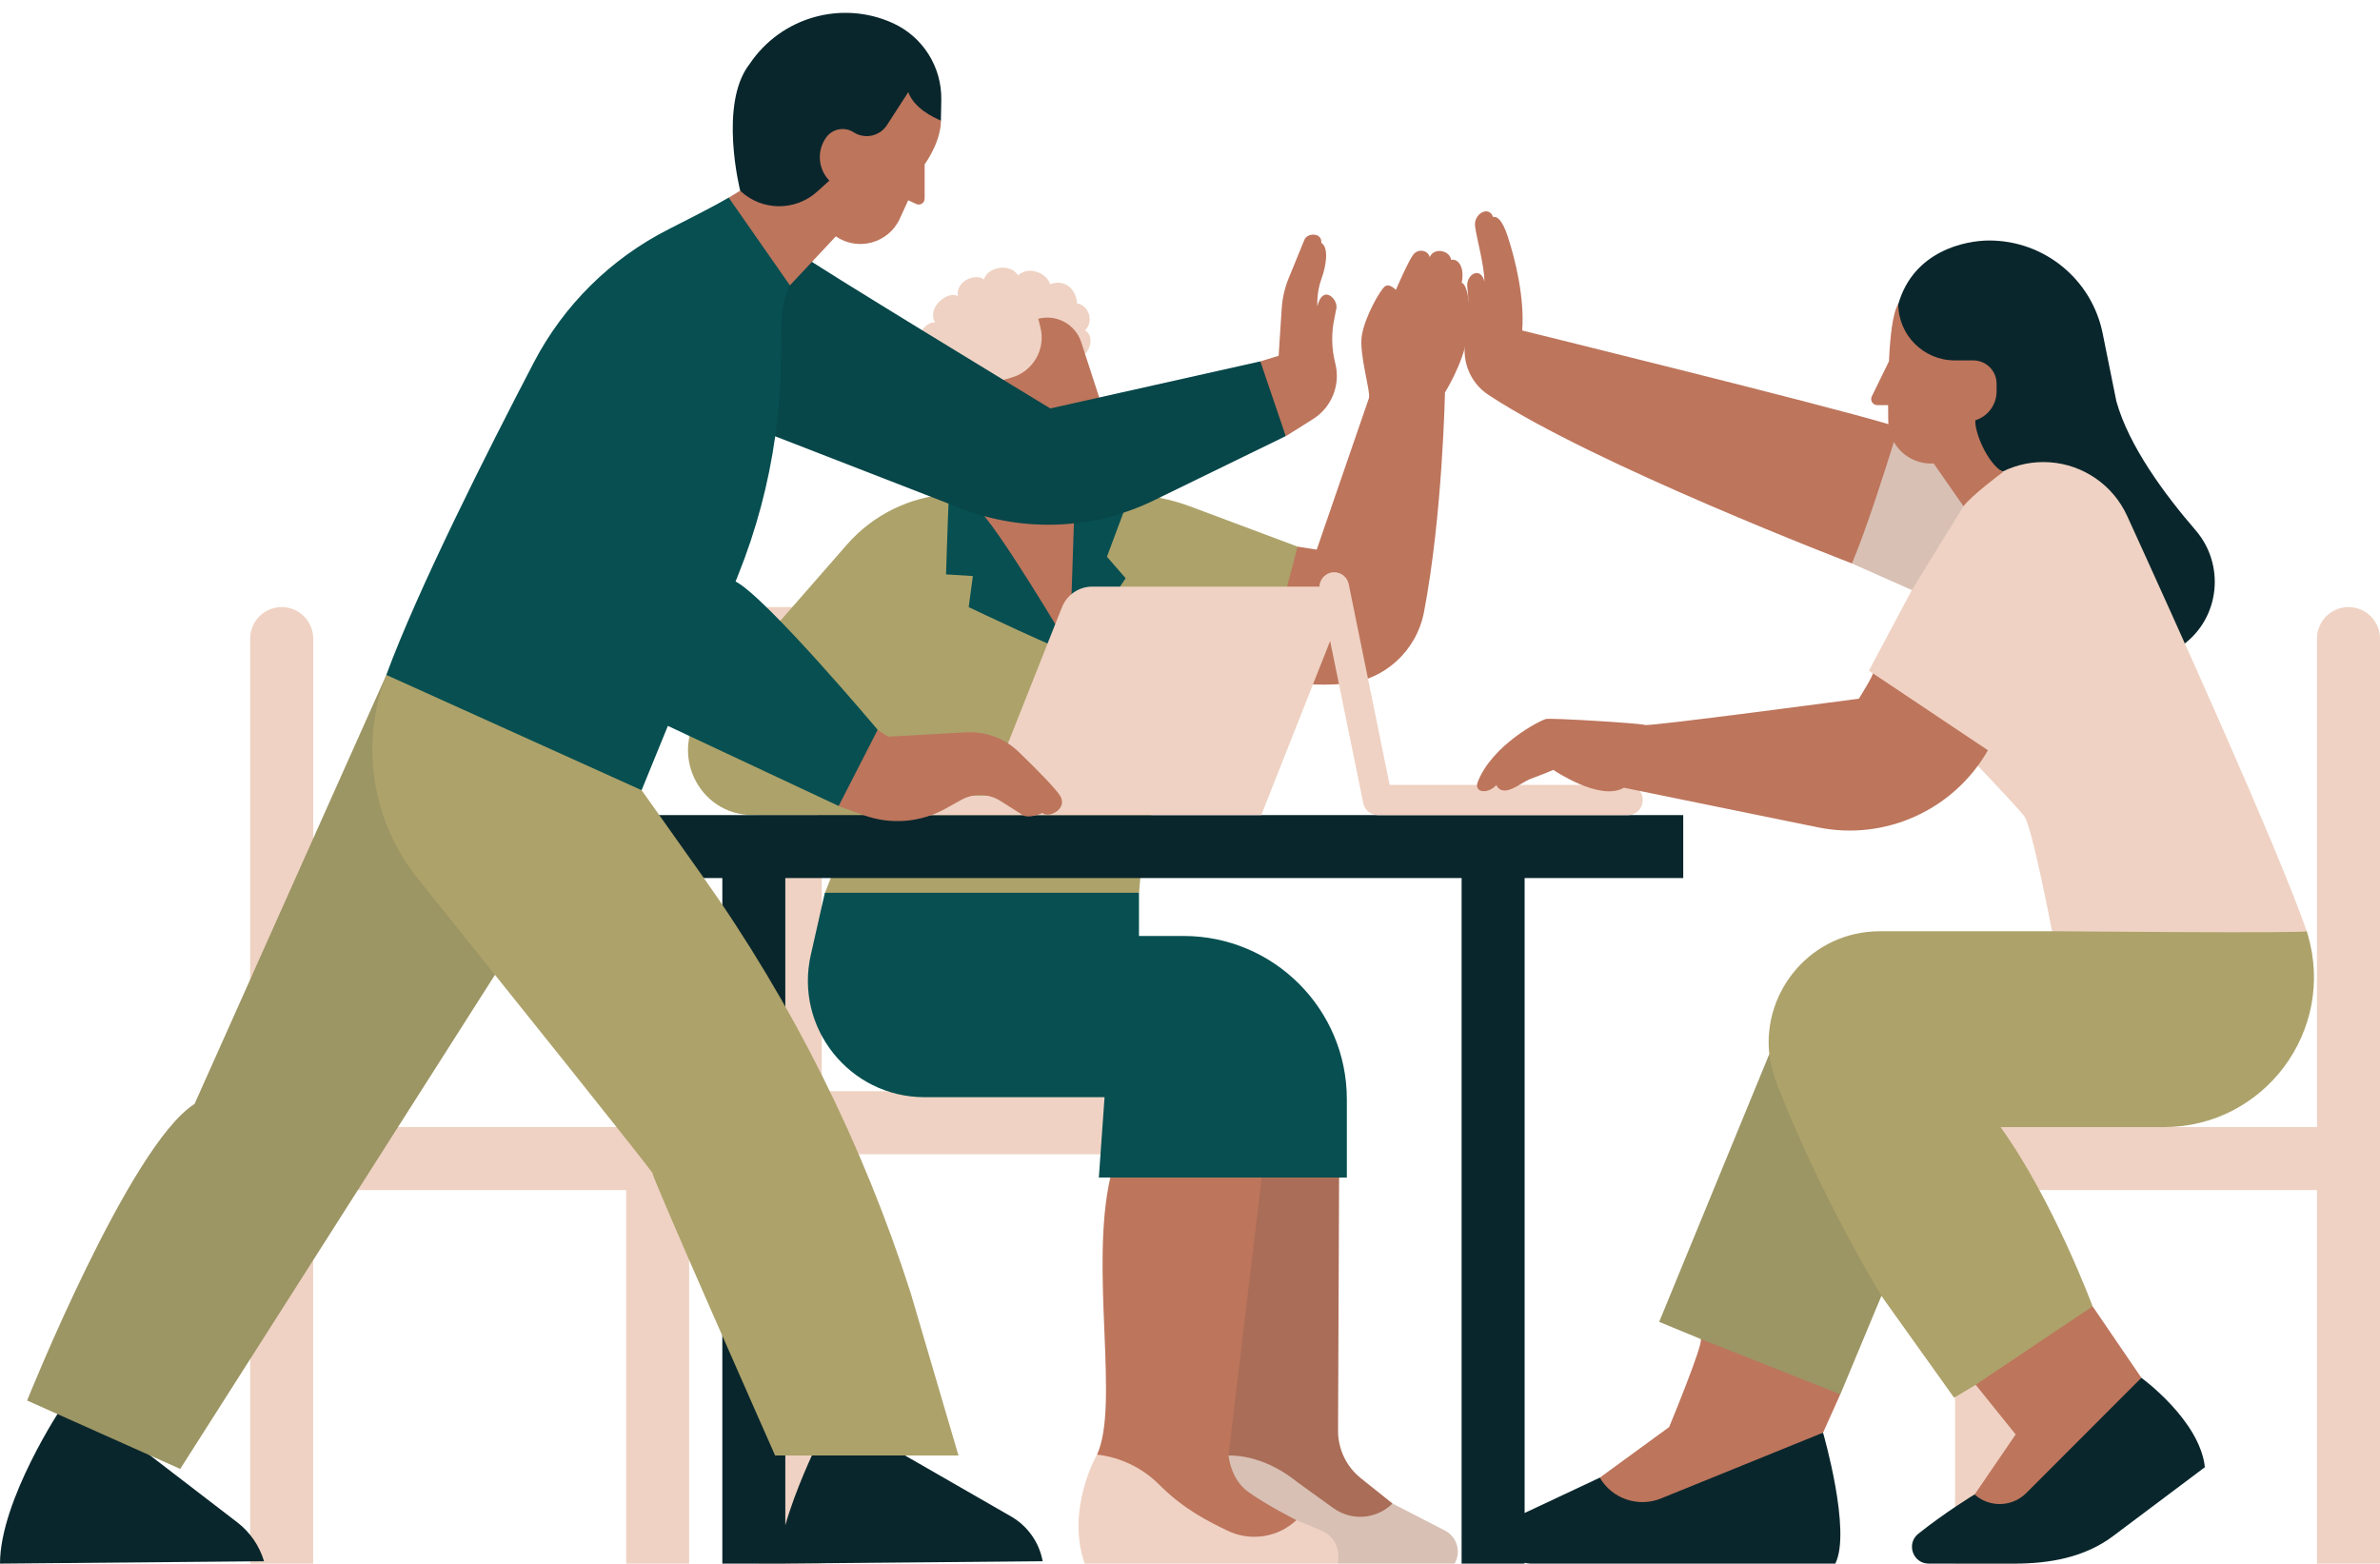 <?xml version="1.0" encoding="UTF-8"?>
<!DOCTYPE svg PUBLIC '-//W3C//DTD SVG 1.0//EN'
          'http://www.w3.org/TR/2001/REC-SVG-20010904/DTD/svg10.dtd'>
<svg height="328.6" preserveAspectRatio="xMidYMid meet" version="1.0" viewBox="0.0 -2.7 500.0 328.6" width="500.0" xmlns="http://www.w3.org/2000/svg" xmlns:xlink="http://www.w3.org/1999/xlink" zoomAndPan="magnify"
><g id="change1_1"
  ><path d="M201.78,86.29c5.19,6.56,24.01-12.74,25.9-14.39c1.89-1.66,1.83-4.32,0.24-5.21 c1.93-1.68,0.91-5.28-1.67-5.65c0.06-1.84-1.72-5.41-5.64-4.04c-0.59-2.16-4.31-4.01-6.76-1.84c-1.37-2.53-6.27-1.98-7.15,0.85 c-1.47-1.29-5.88,0.02-5.49,3.52c-1.86-1.3-6.66,2.28-4.75,5.53c-2.2-0.37-5.05,4.09-3.5,6.78L201.78,86.29z" fill="#EFD2C3"
  /></g
  ><g id="change1_2"
  ><path d="M131.55,227.19h13.23v98.63h-13.23v-78.48H65.79v78.48H52.56V131.47c0-3.65,2.96-6.62,6.62-6.62h0 c3.65,0,6.62,2.96,6.62,6.62V234.1h65.76V227.19z M303.55,318.87l-11.02-5.68c0,0-7.31-0.9-10.99-3.44 c-3.68-2.54-16.67-13.39-16.67-13.39l-13.24,2.52v-79.23h-13.23v6.91h-65.76V124.85h-13.23v200.97h13.23V239.8h65.76v61.6 l-7.94,1.51c0,0-6.59,11.44-2.59,22.91h14.27v0h6.53h2.97c11.85,0,53.95,0,53.95,0C307.02,323.35,306.1,320.18,303.55,318.87z M493.38,124.85c-3.65,0-6.62,2.96-6.62,6.62V234.1h-62.8v-6.91h-13.23v98.63h13.23v-78.48h62.8v78.48H500V131.47 C500,127.81,497.04,124.85,493.38,124.85z" fill="#EFD2C3"
  /></g
  ><g id="change2_1"
  ><path d="M55.47,325.32L55.47,325.32L0,325.82c0-13.37,12.99-32.88,12.99-32.88l14.75,7.23l22.11,16.98 C52.53,319.21,54.5,322.07,55.47,325.32L55.47,325.32z" fill="#09262C"
  /></g
  ><g id="change3_1"
  ><path d="M5.7,291.55c0,0,21.55-53.71,35.17-62.3l40.29-90.13l25,59.57l-68.3,107.23L5.7,291.55z M195.56,204.25 l43.74-19.38c0,0,0.64-8.4,1.31-11.04c0.67-2.65,4.92-19.69,4.81-28.36c-0.11-8.67-2.36-11.97-2.36-11.97l22.58,5.3l11.56-8.3 l-4.59-18.35l-22.4-8.39c-4.09-1.53-8.39-2.42-12.75-2.63c-0.67-0.03-6.89,6.36-5.6,3.27l-26.31,4.02c-0.68,0-5.52-7.32-6.19-7.28 c-8.25,0.54-15.98,4.33-21.45,10.6l-30,34.33c-7.66,8.77-1.43,22.48,10.21,22.48h13.68l4.41,8.95l-2.89,7.37L195.56,204.25z" fill="#ADA26A"
  /></g
  ><g id="change2_2"
  ><path d="M5.7,291.55c0,0,21.55-53.71,35.17-62.3l40.29-90.13l25,59.57l-68.3,107.23L5.7,291.55z" fill="#09262C" opacity=".1"
  /></g
  ><g id="change2_3"
  ><path d="M432.46,124.13c-12.38-16.41-24.59-33.41-31.3-52.84c-1.13-3.26-3.3-6.8-2.35-10.12 c3.2-11.14,14.03-13.34,19.09-13.34c11.57,0,21.54,8.15,23.83,19.49l2.88,14.26c2.59,9.39,10.19,19.65,16.63,27.1 c6.27,7.25,5.14,18.36-2.56,24.06c-3.76,2.78-8.15,5.05-12.87,5.63C440.67,135.89,435.89,128.68,432.46,124.13z M449.87,286.78 c-2-0.4-35.03,24.52-35.03,24.52c0.08-0.12-6.32,3.84-11.84,8.25c-2.6,2.08-1.13,6.27,2.2,6.27h17.94c7.51,0,14.82-1.3,20.82-5.81 l19.25-14.45C462.15,295.69,449.87,286.78,449.87,286.78z M336.09,307.76l-15.79,7.42v-133.4h33.32v-13.23h-241.7v13.23h39.83 v144.04h13.23v-0.01l54.07-0.49c-0.73-3.97-3.16-7.41-6.66-9.42l-25.63-14.74l-15.57,0.6c0,0-4.01,8.27-6.21,16V181.78h142.08 v144.04h13.23v-0.17c0.42,0.1,0.86,0.17,1.33,0.17h63.95c3.44-6.83-2.58-27.52-2.58-27.52L336.09,307.76z M197.75,18.27 c0.12-6.93-3.89-13.27-10.21-16.13c-10.78-4.87-23.49-1.21-30.07,8.62c-6.56,8.4-1.97,26.58-1.97,26.58s0.53,13.09,14.06,9.45 c13.53-3.64,28.11-24.16,28.11-24.16L197.75,18.27z" fill="#09262C"
  /></g
  ><g id="change3_2"
  ><path d="M96.26,127.56l9.9,4.86l28.64,30.91l12.7,17.92c19.01,26.81,33.78,56.38,43.81,87.68l10.05,34.17h-38.52 c0,0-26.25-59.26-25.71-59.23c0.37,0.02-30.13-38.02-49.32-61.92c-9.63-11.99-12.25-28.21-6.74-42.58c0.05-0.12,0.08-0.21,0.11-0.27 M429.72,289.53l9.91-17.75c0,0-8.32-22.38-19.35-37.67h34.31c21.09,0,36.23-20.31,30.21-40.52l-0.19-0.63 c0,0-12.77-12.89-13.17-13.49s-40.34,13.49-40.34,13.49h-36.18c-14.32,0-24.68,12.53-23.22,25.82l-23.13,56.25l8.73,3.6l7.76,13.92 l21.56-2.29l8.63-20.69l15.27,21.39l4.55-2.7L429.72,289.53z" fill="#ADA26A"
  /></g
  ><g id="change2_4"
  ><path d="M373.4,225.29c9.22,23.7,21.85,44.26,21.85,44.26l-8.63,20.69l-21.56,2.29l-7.76-13.92 l-8.73-3.6l23.13-56.25C371.94,220.94,372.55,223.11,373.4,225.29z" fill="#09262C" opacity=".1"
  /></g
  ><g id="change4_1"
  ><path d="M237.45,101.14l-4.9,13.13l3.93,4.52c0,0-10.24,15.38-11.17,15.7c-0.93,0.32-21.8-9.63-21.8-9.63l0.88-6.53 l-5.64-0.35c0,0,0.32-10.48,0.6-16.81c0.67-0.04,1.35-0.07,2.02-0.07h34.06C236.1,101.09,236.77,101.11,237.45,101.14z" fill="#074F51"
  /></g
  ><g id="change5_1"
  ><path d="M225.77,102.47l-1.03,31.03c0,0-15.71-26.6-19.64-29.54L225.77,102.47z M215.71,91.32l15.79-8.76 l-4.35-13.36c-1.23-3.77-5.18-5.93-9.02-4.93h0l0.46,1.85c1.13,4.58-1.57,9.23-6.11,10.52l-5.08,1.44L215.71,91.32z" fill="#BD755C"
  /></g
  ><g id="change4_2"
  ><path d="M233.26,244.7h-2.41l1.2-16.88h-37.82c-15.71,0-27.37-14.58-23.89-29.91l2.95-13.04h65.99v9.08h9.36 c18.95,0,34.31,15.36,34.31,34.31v16.45h-1.63l-12.05,15.21L233.26,244.7z M264.78,73.23l-44.13,9.89c0,0-51.99-31.59-51.85-32.03 c-1.35,0.7-2.54,1.56-3.6,2.54c-0.81-3.82-2.03-9.3-2.34-9.35c-0.47-0.07-9.76-5.47-9.76-5.47c-2.18,1.3-7.25,3.93-12.66,6.67 c-12.11,6.14-22,15.91-28.28,27.95c-9.89,18.95-24.44,47.83-31,65.67l53.63,24.22l5.52-13.51l35.86,16.82l10.63-6l-2.43-10.02 c0,0-23.44-27.86-29.84-31.14l0.57-1.42c3.76-9.36,6.36-19.13,7.76-29.09l38.99,15.14c13.17,5.11,27.88,4.5,40.58-1.69l27.67-13.49 l1.42-9.21L264.78,73.23z" fill="#074F51"
  /></g
  ><g id="change2_5"
  ><path d="M271.53,79.74l-1.42,9.21l-27.67,13.49c-12.7,6.19-27.41,6.81-40.58,1.69L162.88,89 c0.69-4.87,1.09-9.79,1.2-14.72c0.09-4.39,0.15-8.01,0.12-9.22c-0.09-3.87,1.75-7.81,1.75-7.81s-0.32-1.56-0.75-3.6 c1.06-0.98,2.25-1.84,3.6-2.54c-0.14,0.43,51.85,32.03,51.85,32.03l44.13-9.89L271.53,79.74z" fill="#09262C" opacity=".2"
  /></g
  ><g id="change5_2"
  ><path d="M265.63,138.8l6.97-26.65l4.02,0.63c0,0,10.51-30.54,10.96-31.8c0.45-1.26-2.12-9.3-1.48-13.21 c0.64-3.91,3.83-9.52,4.83-10.28s2.32,0.73,2.32,0.73c0.13-0.34,2.64-6.11,3.66-7.43c1.03-1.33,3.1-0.94,3.45,0.54 c0.97-2.22,4.35-1.3,4.49,0.59c1.11-0.38,2.97,1.01,2.23,4.81c1.18,0.15,2.27,5.54,1.17,11.47c-1.1,5.93-4.69,11.55-4.69,11.55 s-0.48,25.65-4.4,46.13c-1.55,8.11-8.22,14.3-16.44,15.05C277.08,141.43,270.67,141.2,265.63,138.8z M230.47,302.91 c4.94,0.57,9.55,2.79,13.05,6.31c5.26,5.28,10.53,7.82,14.35,9.67c4.82,2.34,10.58,1.46,14.48-2.21c0,0-6.6-3.34-10.23-6.02 s-4.02-7.56-4.02-7.56c6.31-0.04,11.6,3.27,14.56,5.68l7.48,5.39c3.82,2.75,9.06,2.33,12.4-0.98l0,0l-6.66-5.32 c-3.03-2.43-4.79-6.1-4.78-9.99l0.22-53.18h-48.06C228.89,263.78,235.25,292.54,230.47,302.91L230.47,302.91z" fill="#BD755C"
  /></g
  ><g id="change1_3"
  ><path d="M345.1,165.31v0.14c0,1.72-1.39,3.11-3.11,3.11h-48.71h-3.83c-1.47,0-2.74-1.03-3.04-2.47l-6.97-34.12 l-14.47,36.59h-46.38h-5.8h-3.83h-14.44c-1.24,0-2.23-1.11-2.02-2.39c0.16-1.01,1.11-1.7,2.13-1.7h12.77l15.71-39.61 c1.04-2.6,3.56-4.31,6.36-4.31h47.72c0.05-1.63,1.38-3.02,3.11-3.02c1.47,0,2.74,1.03,3.04,2.47l8.6,42.21h50.05 C343.71,162.2,345.1,163.59,345.1,165.31z M389.06,115.69l12.59,5.58l-9.04,16.98l0.82,0.49l19.48,16.72c0,0,10.7,11.16,12.35,13.31 s5.84,24.18,5.84,24.18s53.68,0.49,53.51,0c-6.13-17.59-27.97-65.89-37.74-87.27c-2.94-6.43-9.15-10.74-16.2-11.25l0,0 c-3.49-0.25-6.91,0.45-9.93,1.94l-21.93-9.28l-14.34,17.55C384.46,104.65,388.98,115.95,389.06,115.69z" fill="#EFD2C3"
  /></g
  ><g id="change2_6"
  ><path d="M398.81,87.11l9.92,4.19l3.78,12.37c0,0-5.98,9.61-10.86,17.6l-12.59-5.58 c-0.09,0.26-4.6-11.04-4.6-11.04L398.81,87.11z M303.55,318.87l-11.02-5.68l-6.66-5.32c-3.03-2.43-4.79-6.1-4.78-9.99l0.22-53.18 h-16.24l-6.98,58.4c0,0,0.39,4.87,4.02,7.56c3.63,2.68,10.23,6.02,10.23,6.02l5.26,2.19c2.54,1.06,3.99,3.75,3.47,6.45l0.04,0.5 c12.79,0,24.46,0,24.46,0C307.02,323.35,306.1,320.18,303.55,318.87z" fill="#09262C" opacity=".1"
  /></g
  ><g id="change5_3"
  ><path d="M417.63,154.93c-7.16,12.56-21.58,19.09-35.74,16.19l-40.73-8.32c-5.02,2.96-14.83-3.74-14.83-3.74 s-2.61,1.1-4.72,1.86c-2.11,0.76-5.73,4.25-7.26,1.33c-1.83,1.99-4.63,1.57-3.95-0.54c3-7.88,13.25-13.14,14.44-13.36 c1.18-0.22,19.95,0.91,20.76,1.27c0.81,0.36,44.92-5.53,44.92-5.53s3.22-5.11,2.9-5.35L417.63,154.93L417.63,154.93z M312.65,80.23 c22.12,14.66,76.41,35.45,76.41,35.45c3.03-7.14,7.02-19.74,8.81-25.52c1.64,2.87,4.81,4.73,8.36,4.51l6.27,8.99 c1.79-2.37,8.29-7.18,8.29-7.18c-3.3-1.81-6.04-8.55-5.79-10.88c2.58-0.81,4.45-3.22,4.45-6.07v-1.61c0-2.71-2.2-4.9-4.9-4.9h-3.89 c-6.55,0-11.86-5.31-11.86-11.86v0c-1.14,1.77-1.71,6.58-1.96,12.05l-3.6,7.36c-0.42,0.85,0.2,1.85,1.15,1.85h2.27 c0,1.17,0.01,2.32,0.03,3.41c0,0.2,0.02,0.4,0.04,0.59c-13.47-4.07-76.94-19.68-76.94-19.68c0.52-6.91-1.46-14.97-3.06-19.82 s-3.05-4-3.05-4c-0.84-2.52-4.14-0.76-3.79,1.94c0.35,2.7,1.88,7.8,1.98,11.64c-0.8-3.37-3.86-1.53-3.62,1 c0.14,1.45,0.56,5.37,0.21,8.31c-0.23,0.94-0.45,2.14-0.64,3.39C307.15,73.49,309.02,77.83,312.65,80.23z M439.63,271.77 l-24.57,16.47l8.4,10.44l-8.62,12.62c3.13,2.79,7.89,2.65,10.85-0.31l24.18-24.21L439.63,271.77z M189.03,43.25l1.77-3.87l1.7,0.78 c0.82,0.38,1.75-0.22,1.75-1.12v-7.19c3.68-5.35,3.42-9.22,3.42-9.22c-1.62-0.66-5.63-2.6-6.86-5.97l-4.47,6.92 c-1.51,2.34-4.63,3.02-6.98,1.53l-0.05-0.03c-1.91-1.22-4.43-0.73-5.75,1.11c-2.03,2.82-1.68,6.65,0.67,9.06l-2.56,2.31 c-4.61,4.17-11.67,4.09-16.18-0.2v0c0,0-2.07,1.29-2.39,1.48l12.85,18.42l9.65-10.3C180.25,50.16,186.68,48.39,189.03,43.25z M280.37,64.02c0.19-0.86,0.34-1.61,0.4-2.01c0.26-2-2.94-5.01-4.01-0.34c0,0-0.21-2.87,0.82-5.68c1.03-2.8,1.65-6.64,0-7.68 c0.2-2.18-2.95-2.16-3.55-0.63c-0.31,0.8-2.07,5.07-3.3,8.08c-0.83,2.01-1.32,4.14-1.46,6.3l-0.65,9.99l-3.84,1.18l5.34,15.72 l5.71-3.59c3.94-2.47,5.83-7.21,4.69-11.72C279.71,70.49,279.67,67.2,280.37,64.02z M213.99,155.26c-2.94-2.84-6.93-4.32-11.01-4.09 l-16.42,0.91l-2.18-1.44l-8.2,16.01l5.26,1.91c5.68,2.07,11.97,1.56,17.25-1.39l3.24-1.81c2.58-1.44,5.74-1.36,8.24,0.21 c1.97,1.24,4.04,2.55,4.68,2.97c1.33,0.87,4.15-0.44,4.15-0.44c1.34,1.17,5.22-0.77,3.81-3.43 C221.98,163.13,217.55,158.7,213.99,155.26z M350.66,297.13l-14.57,10.63c2.58,4.41,7.99,6.28,12.74,4.42L383,298.3l3.61-8.05 l-29.32-11.62C358.02,279.36,350.66,297.13,350.66,297.13z" fill="#BD755C"
  /></g
></svg
>
